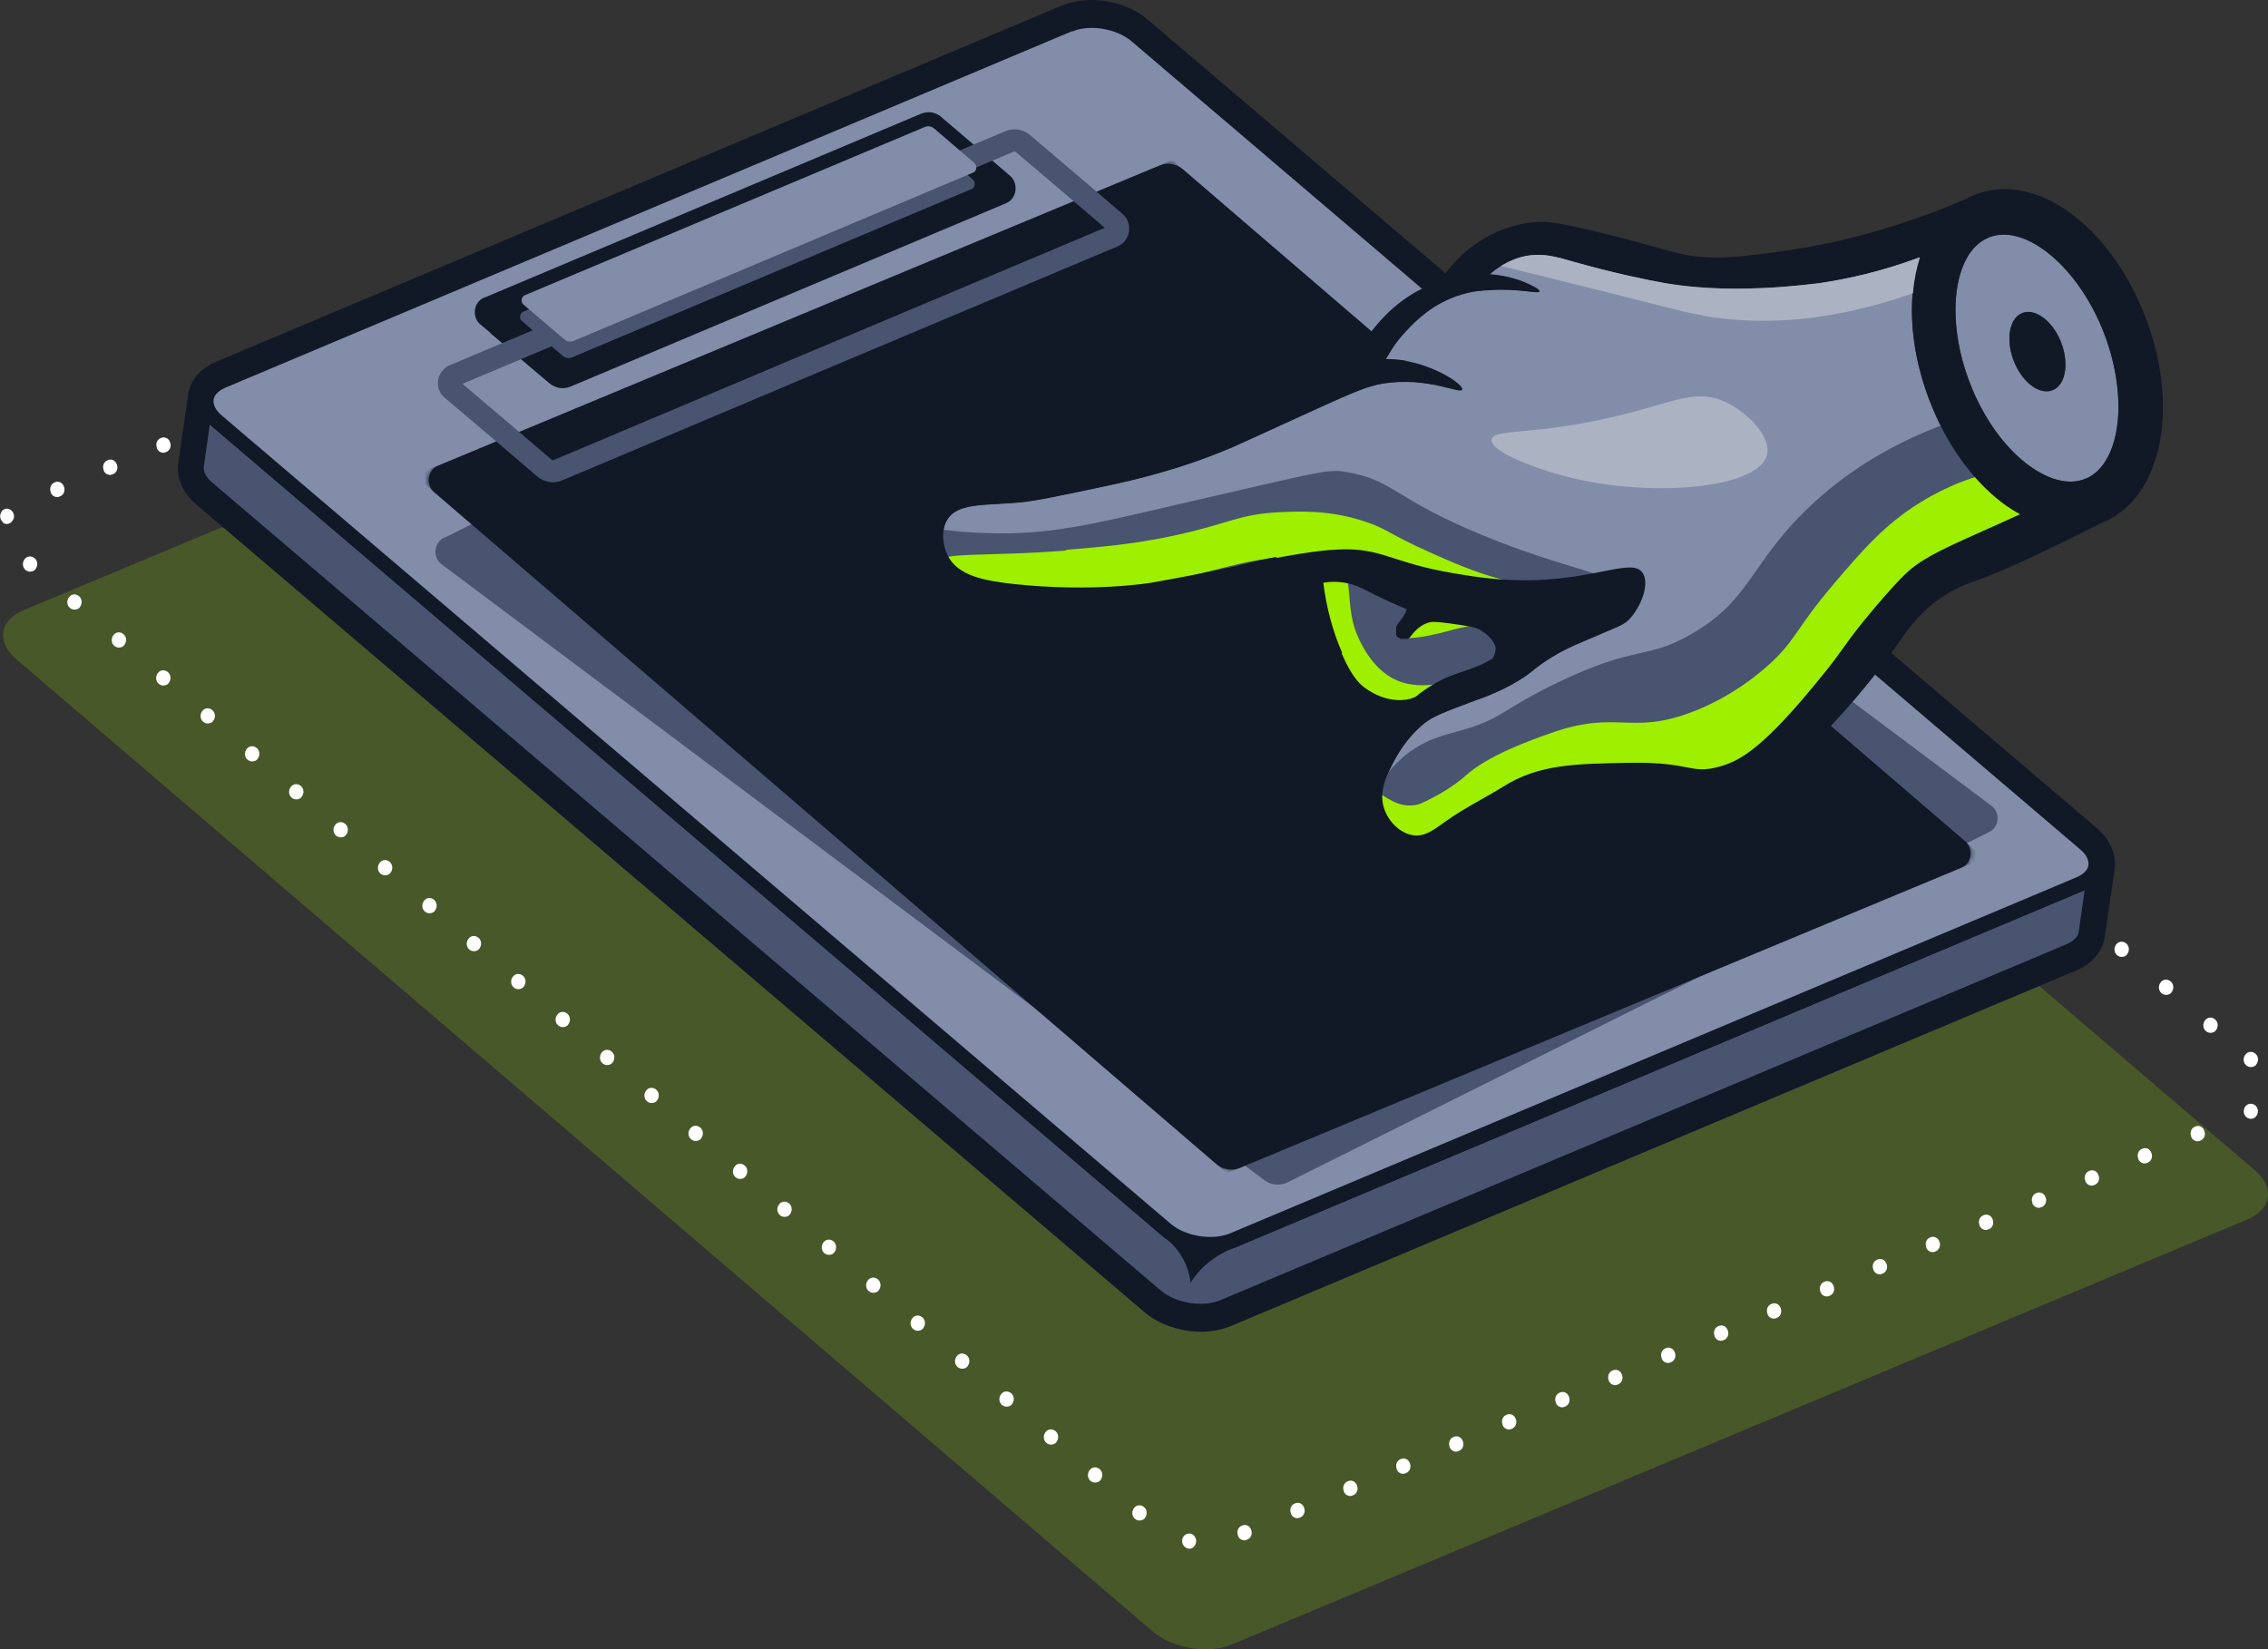 <svg width="462" height="336" viewBox="0 0 462 336" fill="none" xmlns="http://www.w3.org/2000/svg">
<rect x="0" y="0" width="462" height="336" fill="#333333" stroke="none"/>
<g clip-path="url(#clip0_20971_4278)">
<path opacity="0.2" d="M459.305 238.416C463.412 241.906 462.77 246.354 457.893 248.407L250.956 335.042C246.079 337.095 238.893 335.863 234.786 332.373L3.337 134.331C-0.77 130.841 -0.128 126.393 4.748 124.34L211.686 37.774C216.498 35.721 223.749 36.953 227.856 40.443L459.369 238.485L459.305 238.416Z" fill="#9FEF00"/>
<path d="M241.973 315.47C241.203 315.334 240.689 314.512 240.818 313.691C240.946 312.87 241.716 312.323 242.486 312.459C243.256 312.596 243.769 313.417 243.641 314.239C243.513 314.991 242.935 315.539 242.229 315.539C242.165 315.539 242.037 315.539 241.973 315.539V315.47Z" fill="white"/>
<path d="M252.175 312.802C251.854 311.98 252.239 311.091 253.009 310.817C253.779 310.475 254.613 310.885 254.87 311.707C255.191 312.528 254.806 313.417 254.036 313.691C253.843 313.76 253.715 313.828 253.522 313.828C252.945 313.828 252.367 313.486 252.175 312.87V312.802Z" fill="white"/>
<path d="M231.193 309.449C230.551 308.901 230.487 307.943 231 307.259C231.513 306.574 232.412 306.506 233.053 307.053C233.695 307.601 233.759 308.559 233.246 309.243C232.989 309.654 232.54 309.791 232.091 309.791C231.77 309.791 231.449 309.654 231.193 309.449Z" fill="white"/>
<path d="M262.955 308.285C262.634 307.464 263.019 306.574 263.789 306.301C264.559 305.959 265.393 306.369 265.65 307.19C265.971 308.011 265.586 308.901 264.816 309.175C264.623 309.243 264.431 309.312 264.303 309.312C263.725 309.312 263.148 308.97 262.955 308.354V308.285Z" fill="white"/>
<path d="M273.735 303.769C273.414 302.947 273.799 302.058 274.569 301.784C275.339 301.442 276.173 301.853 276.43 302.674C276.751 303.495 276.366 304.385 275.596 304.658C275.403 304.727 275.211 304.795 275.083 304.795C274.505 304.795 273.928 304.453 273.735 303.837V303.769Z" fill="white"/>
<path d="M222.145 301.716C221.503 301.168 221.439 300.21 221.953 299.526C222.466 298.842 223.364 298.773 224.006 299.321C224.648 299.868 224.712 300.826 224.198 301.51C223.942 301.921 223.493 302.058 223.043 302.058C222.723 302.058 222.402 301.921 222.145 301.716Z" fill="white"/>
<path d="M284.515 299.252C284.194 298.431 284.579 297.541 285.349 297.268C286.119 296.926 286.953 297.336 287.21 298.157C287.531 298.979 287.146 299.868 286.376 300.142C286.183 300.21 285.991 300.279 285.863 300.279C285.285 300.279 284.708 299.937 284.515 299.321V299.252Z" fill="white"/>
<path d="M295.295 294.736C294.974 293.914 295.359 293.025 296.129 292.751C296.899 292.409 297.733 292.82 297.99 293.641C298.311 294.462 297.926 295.352 297.156 295.625C296.963 295.694 296.771 295.762 296.642 295.762C296.065 295.762 295.487 295.42 295.295 294.804V294.736Z" fill="white"/>
<path d="M213.162 293.983C212.52 293.436 212.456 292.477 212.969 291.793C213.483 291.109 214.381 291.04 215.023 291.588C215.664 292.135 215.728 293.093 215.215 293.778C214.958 294.188 214.509 294.325 214.06 294.325C213.739 294.325 213.418 294.188 213.162 293.983Z" fill="white"/>
<path d="M306.075 290.219C305.754 289.398 306.139 288.509 306.909 288.235C307.679 287.893 308.513 288.303 308.77 289.124C309.091 289.946 308.706 290.835 307.936 291.109C307.743 291.177 307.615 291.246 307.423 291.246C306.845 291.246 306.268 290.904 306.075 290.288V290.219Z" fill="white"/>
<path d="M316.919 285.703C316.598 284.882 316.983 283.992 317.753 283.718C318.523 283.376 319.357 283.787 319.614 284.608C319.935 285.429 319.55 286.319 318.78 286.592C318.587 286.661 318.395 286.729 318.267 286.729C317.689 286.729 317.112 286.387 316.919 285.771V285.703Z" fill="white"/>
<path d="M204.114 286.25C203.473 285.703 203.408 284.745 203.922 284.061C204.435 283.376 205.333 283.308 205.975 283.855C206.617 284.403 206.681 285.361 206.168 286.045C205.911 286.456 205.462 286.592 205.013 286.592C204.692 286.592 204.371 286.456 204.114 286.25Z" fill="white"/>
<path d="M327.699 281.186C327.378 280.365 327.763 279.475 328.533 279.202C329.303 278.859 330.138 279.27 330.394 280.091C330.715 280.912 330.33 281.802 329.56 282.076C329.367 282.144 329.175 282.213 329.047 282.213C328.469 282.213 327.892 281.87 327.699 281.255V281.186Z" fill="white"/>
<path d="M195.067 278.517C194.425 277.97 194.361 277.012 194.874 276.328C195.388 275.643 196.286 275.575 196.928 276.122C197.569 276.67 197.633 277.628 197.12 278.312C196.863 278.723 196.414 278.86 195.965 278.86C195.644 278.86 195.323 278.723 195.067 278.517Z" fill="white"/>
<path d="M338.479 276.67C338.158 275.849 338.543 274.959 339.313 274.685C340.083 274.343 340.918 274.754 341.174 275.575C341.495 276.396 341.11 277.286 340.34 277.559C340.148 277.628 339.955 277.696 339.827 277.696C339.249 277.696 338.672 277.354 338.479 276.738V276.67Z" fill="white"/>
<path d="M349.259 272.153C348.938 271.332 349.323 270.442 350.093 270.169C350.863 269.826 351.698 270.237 351.954 271.058C352.275 271.879 351.89 272.769 351.12 273.043C350.928 273.111 350.735 273.18 350.607 273.18C350.029 273.18 349.452 272.837 349.259 272.222V272.153Z" fill="white"/>
<path d="M186.019 270.784C185.378 270.237 185.313 269.279 185.827 268.595C186.34 267.91 187.238 267.842 187.88 268.389C188.522 268.937 188.586 269.895 188.073 270.579C187.816 270.99 187.367 271.127 186.918 271.127C186.597 271.127 186.276 270.99 186.019 270.784Z" fill="white"/>
<path d="M360.039 267.637C359.718 266.816 360.103 265.926 360.873 265.652C361.643 265.31 362.478 265.721 362.734 266.542C363.055 267.363 362.67 268.253 361.9 268.526C361.708 268.595 361.579 268.663 361.387 268.663C360.809 268.663 360.232 268.321 360.039 267.705V267.637Z" fill="white"/>
<path d="M370.819 263.12C370.498 262.299 370.883 261.409 371.653 261.136C372.423 260.794 373.258 261.204 373.514 262.025C373.835 262.846 373.45 263.736 372.68 264.01C372.488 264.078 372.295 264.147 372.167 264.147C371.589 264.147 371.012 263.804 370.819 263.189V263.12Z" fill="white"/>
<path d="M176.972 263.052C176.33 262.504 176.266 261.546 176.779 260.862C177.293 260.178 178.191 260.109 178.833 260.657C179.474 261.204 179.538 262.162 179.025 262.847C178.768 263.257 178.319 263.394 177.87 263.394C177.549 263.394 177.228 263.257 176.972 263.052Z" fill="white"/>
<path d="M381.599 258.604C381.278 257.783 381.663 256.893 382.433 256.619C383.203 256.277 384.038 256.688 384.294 257.509C384.615 258.33 384.23 259.22 383.46 259.493C383.267 259.562 383.075 259.63 382.947 259.63C382.369 259.63 381.792 259.288 381.599 258.672V258.604Z" fill="white"/>
<path d="M167.924 255.319C167.282 254.771 167.218 253.813 167.732 253.129C168.245 252.445 169.143 252.376 169.785 252.924C170.427 253.471 170.491 254.429 169.977 255.114C169.721 255.524 169.272 255.661 168.822 255.661C168.502 255.661 168.181 255.524 167.924 255.319Z" fill="white"/>
<path d="M392.379 254.087C392.058 253.266 392.443 252.376 393.213 252.103C393.983 251.761 394.818 252.171 395.074 252.992C395.395 253.814 395.01 254.703 394.24 254.977C394.048 255.045 393.855 255.114 393.727 255.114C393.149 255.114 392.572 254.772 392.379 254.156V254.087Z" fill="white"/>
<path d="M403.223 249.571C402.902 248.749 403.287 247.86 404.057 247.586C404.827 247.244 405.662 247.655 405.918 248.476C406.239 249.297 405.854 250.187 405.084 250.46C404.892 250.529 404.763 250.597 404.571 250.597C403.993 250.597 403.416 250.255 403.223 249.639V249.571Z" fill="white"/>
<path d="M158.877 247.586C158.235 247.039 158.171 246.081 158.684 245.396C159.197 244.712 160.096 244.644 160.737 245.191C161.379 245.739 161.443 246.697 160.93 247.381C160.673 247.792 160.224 247.928 159.775 247.928C159.454 247.928 159.133 247.792 158.877 247.586Z" fill="white"/>
<path d="M414.003 245.054C413.683 244.233 414.068 243.343 414.838 243.07C415.608 242.728 416.442 243.138 416.698 243.959C417.019 244.781 416.634 245.67 415.864 245.944C415.672 246.012 415.479 246.081 415.351 246.081C414.773 246.081 414.196 245.739 414.003 245.123V245.054Z" fill="white"/>
<path d="M424.783 240.538C424.463 239.716 424.848 238.827 425.618 238.553C426.388 238.211 427.222 238.622 427.478 239.443C427.799 240.264 427.414 241.154 426.644 241.427C426.452 241.496 426.259 241.564 426.131 241.564C425.553 241.564 424.976 241.222 424.783 240.606V240.538Z" fill="white"/>
<path d="M149.829 239.853C149.187 239.306 149.123 238.348 149.637 237.664C150.15 236.979 151.048 236.911 151.69 237.458C152.332 238.006 152.396 238.964 151.882 239.648C151.626 240.059 151.177 240.196 150.727 240.196C150.407 240.196 150.086 240.059 149.829 239.853Z" fill="white"/>
<path d="M435.563 236.021C435.243 235.2 435.628 234.311 436.398 234.037C437.168 233.695 438.002 234.105 438.258 234.926C438.579 235.748 438.194 236.637 437.424 236.911C437.232 236.979 437.039 237.048 436.911 237.048C436.333 237.048 435.756 236.706 435.563 236.09V236.021Z" fill="white"/>
<path d="M140.782 232.121C140.14 231.573 140.076 230.615 140.589 229.931C141.103 229.247 142.001 229.178 142.643 229.726C143.284 230.273 143.348 231.231 142.835 231.915C142.578 232.326 142.129 232.463 141.68 232.463C141.359 232.463 141.038 232.326 140.782 232.121Z" fill="white"/>
<path d="M446.343 231.505C446.022 230.684 446.408 229.794 447.178 229.52C447.948 229.178 448.782 229.589 449.038 230.41C449.359 231.231 448.974 232.121 448.204 232.394C448.012 232.463 447.883 232.531 447.691 232.531C447.113 232.531 446.536 232.189 446.343 231.573V231.505Z" fill="white"/>
<path d="M457.188 227.057C456.867 226.304 457.188 225.346 457.893 225.004C458.599 224.662 459.498 225.004 459.818 225.757C460.139 226.509 459.818 227.467 459.113 227.809C458.92 227.878 458.728 227.946 458.535 227.946C457.958 227.946 457.444 227.604 457.188 227.057Z" fill="white"/>
<path d="M131.798 224.388C131.157 223.84 131.093 222.882 131.606 222.198C132.119 221.514 133.018 221.445 133.659 221.993C134.301 222.54 134.365 223.498 133.852 224.182C133.595 224.593 133.146 224.73 132.697 224.73C132.376 224.73 132.055 224.593 131.798 224.388Z" fill="white"/>
<path d="M457.572 217.066C456.931 216.518 456.867 215.56 457.38 214.876C457.893 214.192 458.792 214.123 459.433 214.671C460.075 215.218 460.139 216.176 459.626 216.86C459.369 217.271 458.92 217.408 458.471 217.408C458.15 217.408 457.829 217.271 457.572 217.066Z" fill="white"/>
<path d="M122.751 216.655C122.109 216.108 122.045 215.15 122.558 214.465C123.072 213.781 123.97 213.713 124.612 214.26C125.253 214.807 125.318 215.765 124.804 216.45C124.548 216.86 124.098 216.997 123.649 216.997C123.328 216.997 123.008 216.86 122.751 216.655Z" fill="white"/>
<path d="M449.359 210.086C448.718 209.538 448.653 208.58 449.167 207.896C449.68 207.211 450.578 207.143 451.22 207.69C451.862 208.238 451.926 209.196 451.413 209.88C451.156 210.291 450.707 210.428 450.258 210.428C449.937 210.428 449.616 210.291 449.359 210.086Z" fill="white"/>
<path d="M113.703 208.922C113.062 208.375 112.998 207.417 113.511 206.732C114.024 206.048 114.923 205.98 115.564 206.527C116.206 207.075 116.27 208.033 115.757 208.717C115.5 209.127 115.051 209.264 114.602 209.264C114.281 209.264 113.96 209.127 113.703 208.922Z" fill="white"/>
<path d="M440.312 202.353C439.67 201.805 439.606 200.847 440.119 200.163C440.633 199.479 441.531 199.41 442.173 199.958C442.814 200.505 442.878 201.463 442.365 202.148C442.108 202.558 441.659 202.695 441.21 202.695C440.889 202.695 440.568 202.558 440.312 202.353Z" fill="white"/>
<path d="M104.656 201.19C104.014 200.642 103.95 199.684 104.463 199C104.977 198.315 105.875 198.247 106.517 198.794C107.158 199.342 107.222 200.3 106.709 200.984C106.452 201.395 106.003 201.532 105.554 201.532C105.233 201.532 104.912 201.395 104.656 201.19Z" fill="white"/>
<path d="M431.264 194.62C430.623 194.072 430.558 193.114 431.072 192.43C431.585 191.746 432.483 191.677 433.125 192.225C433.767 192.772 433.831 193.73 433.318 194.415C433.061 194.825 432.612 194.962 432.163 194.962C431.842 194.962 431.521 194.825 431.264 194.62Z" fill="white"/>
<path d="M95.608 193.457C94.967 192.909 94.903 191.951 95.416 191.267C95.929 190.582 96.828 190.514 97.469 191.062C98.111 191.609 98.175 192.567 97.662 193.251C97.405 193.662 96.956 193.799 96.507 193.799C96.186 193.799 95.865 193.662 95.608 193.457Z" fill="white"/>
<path d="M425.81 189.967C425.168 189.419 425.104 188.461 425.617 187.777C426.131 187.092 427.029 187.024 427.671 187.572C428.313 188.119 428.377 189.077 427.863 189.761C427.607 190.172 427.158 190.309 426.708 190.309C426.388 190.309 426.067 190.172 425.81 189.967Z" fill="white"/>
<path d="M86.561 185.724C85.919 185.176 85.855 184.218 86.368 183.534C86.882 182.85 87.78 182.781 88.422 183.329C89.063 183.876 89.127 184.834 88.614 185.519C88.358 185.929 87.908 186.066 87.459 186.066C87.138 186.066 86.817 185.929 86.561 185.724Z" fill="white"/>
<path d="M416.763 182.234C416.121 181.686 416.057 180.728 416.57 180.044C417.083 179.36 417.982 179.291 418.623 179.839C419.265 180.386 419.329 181.344 418.816 182.029C418.559 182.439 418.11 182.576 417.661 182.576C417.34 182.576 417.019 182.439 416.763 182.234Z" fill="white"/>
<path d="M77.513 177.991C76.872 177.444 76.808 176.486 77.321 175.801C77.834 175.117 78.733 175.048 79.374 175.596C80.016 176.143 80.08 177.101 79.567 177.786C79.31 178.196 78.861 178.333 78.412 178.333C78.091 178.333 77.77 178.196 77.513 177.991Z" fill="white"/>
<path d="M407.715 174.501C407.073 173.954 407.009 172.996 407.523 172.311C408.036 171.627 408.934 171.558 409.576 172.106C410.218 172.653 410.282 173.611 409.768 174.296C409.512 174.706 409.063 174.843 408.613 174.843C408.293 174.843 407.972 174.706 407.715 174.501Z" fill="white"/>
<path d="M68.466 170.258C67.824 169.711 67.76 168.753 68.273 168.069C68.787 167.384 69.685 167.316 70.327 167.863C70.968 168.411 71.032 169.369 70.519 170.053C70.263 170.464 69.813 170.601 69.364 170.601C69.043 170.601 68.722 170.464 68.466 170.258Z" fill="white"/>
<path d="M398.668 166.768C398.026 166.221 397.962 165.263 398.475 164.579C398.988 163.894 399.887 163.826 400.528 164.373C401.17 164.921 401.234 165.879 400.721 166.563C400.464 166.974 400.015 167.111 399.566 167.111C399.245 167.111 398.924 166.974 398.668 166.768Z" fill="white"/>
<path d="M59.418 162.525C58.777 161.978 58.713 161.02 59.226 160.336C59.739 159.651 60.638 159.583 61.279 160.13C61.921 160.678 61.985 161.636 61.472 162.32C61.215 162.731 60.766 162.868 60.317 162.868C59.996 162.868 59.675 162.731 59.418 162.525Z" fill="white"/>
<path d="M389.62 159.035C388.978 158.488 388.914 157.53 389.428 156.846C389.941 156.161 390.839 156.093 391.481 156.64C392.123 157.188 392.187 158.146 391.673 158.83C391.417 159.241 390.968 159.378 390.518 159.378C390.198 159.378 389.877 159.241 389.62 159.035Z" fill="white"/>
<path d="M50.435 154.793C49.793 154.245 49.729 153.287 50.242 152.603C50.756 151.919 51.654 151.85 52.296 152.398C52.938 152.945 53.002 153.903 52.488 154.587C52.232 154.998 51.782 155.135 51.333 155.135C51.013 155.135 50.692 154.998 50.435 154.793Z" fill="white"/>
<path d="M380.573 151.303C379.931 150.755 379.867 149.797 380.38 149.113C380.893 148.429 381.792 148.36 382.433 148.908C383.075 149.455 383.139 150.413 382.626 151.098C382.369 151.508 381.92 151.645 381.471 151.645C381.15 151.645 380.829 151.508 380.573 151.303Z" fill="white"/>
<path d="M41.388 147.06C40.746 146.512 40.682 145.554 41.195 144.87C41.708 144.186 42.607 144.117 43.248 144.665C43.89 145.212 43.954 146.17 43.441 146.855C43.184 147.265 42.735 147.402 42.286 147.402C41.965 147.402 41.644 147.265 41.388 147.06Z" fill="white"/>
<path d="M371.525 143.57C370.883 143.022 370.819 142.064 371.333 141.38C371.846 140.696 372.744 140.627 373.386 141.175C374.028 141.722 374.092 142.68 373.578 143.365C373.322 143.775 372.873 143.912 372.423 143.912C372.103 143.912 371.782 143.775 371.525 143.57Z" fill="white"/>
<path d="M32.34 139.327C31.698 138.78 31.634 137.822 32.148 137.137C32.661 136.453 33.559 136.385 34.201 136.932C34.843 137.48 34.907 138.438 34.393 139.122C34.137 139.533 33.688 139.669 33.238 139.669C32.917 139.669 32.597 139.533 32.34 139.327Z" fill="white"/>
<path d="M362.478 135.837C361.836 135.29 361.772 134.332 362.285 133.647C362.798 132.963 363.697 132.895 364.338 133.442C364.98 133.99 365.044 134.948 364.531 135.632C364.274 136.043 363.825 136.179 363.376 136.179C363.055 136.179 362.734 136.043 362.478 135.837Z" fill="white"/>
<path d="M23.293 131.594C22.651 131.047 22.587 130.089 23.1 129.404C23.613 128.72 24.512 128.652 25.153 129.199C25.795 129.747 25.859 130.705 25.346 131.389C25.089 131.8 24.64 131.936 24.191 131.936C23.87 131.936 23.549 131.8 23.293 131.594Z" fill="white"/>
<path d="M353.43 128.104C352.788 127.557 352.724 126.599 353.237 125.915C353.751 125.23 354.649 125.162 355.291 125.709C355.932 126.257 355.997 127.215 355.483 127.899C355.227 128.31 354.777 128.446 354.328 128.446C354.007 128.446 353.687 128.31 353.43 128.104Z" fill="white"/>
<path d="M14.245 123.862C13.603 123.314 13.539 122.356 14.053 121.672C14.566 120.988 15.464 120.919 16.106 121.467C16.747 122.014 16.812 122.972 16.298 123.656C16.042 124.067 15.592 124.204 15.143 124.204C14.822 124.204 14.502 124.067 14.245 123.862Z" fill="white"/>
<path d="M344.447 120.372C343.805 119.824 343.741 118.866 344.254 118.182C344.768 117.498 345.666 117.429 346.308 117.977C346.949 118.524 347.013 119.482 346.5 120.166C346.243 120.577 345.794 120.714 345.345 120.714C345.024 120.714 344.703 120.577 344.447 120.372Z" fill="white"/>
<path d="M5.198 116.129C4.556 115.581 4.492 114.623 5.005 113.939C5.518 113.255 6.417 113.186 7.058 113.734C7.7 114.281 7.764 115.239 7.251 115.923C6.994 116.334 6.545 116.471 6.096 116.471C5.775 116.471 5.454 116.334 5.198 116.129Z" fill="white"/>
<path d="M335.399 112.639C334.758 112.091 334.693 111.133 335.207 110.449C335.72 109.765 336.618 109.696 337.26 110.244C337.902 110.791 337.966 111.749 337.453 112.433C337.196 112.844 336.747 112.981 336.298 112.981C335.977 112.981 335.656 112.844 335.399 112.639Z" fill="white"/>
<path d="M0.642 106.411C2.38564e-05 105.932 -0.192 104.974 0.321 104.29H0.257C0.706 103.606 1.604 103.4 2.246 103.948C2.888 104.427 3.08 105.385 2.567 106.069C2.31 106.48 1.861 106.754 1.412 106.754C1.091 106.754 0.834 106.685 0.578 106.48L0.642 106.411Z" fill="white"/>
<path d="M326.352 104.906C325.71 104.359 325.646 103.401 326.159 102.716C326.672 102.032 327.571 101.964 328.212 102.511C328.854 103.058 328.918 104.016 328.405 104.701C328.148 105.111 327.699 105.248 327.25 105.248C326.929 105.248 326.608 105.111 326.352 104.906Z" fill="white"/>
<path d="M10.331 100.253C10.01 99.431 10.395 98.542 11.165 98.268C11.935 97.926 12.769 98.336 13.026 99.158C13.347 99.979 12.962 100.868 12.192 101.142C11.999 101.211 11.871 101.279 11.678 101.279C11.101 101.279 10.523 100.937 10.331 100.321V100.253Z" fill="white"/>
<path d="M317.304 97.173C316.663 96.626 316.598 95.668 317.112 94.983C317.625 94.299 318.523 94.231 319.165 94.778C319.807 95.326 319.871 96.284 319.358 96.968C319.101 97.379 318.652 97.515 318.203 97.515C317.882 97.515 317.561 97.379 317.304 97.173Z" fill="white"/>
<path d="M21.111 95.736C20.79 94.915 21.175 94.025 21.945 93.752C22.715 93.409 23.549 93.82 23.806 94.641C24.127 95.462 23.742 96.352 22.972 96.626C22.779 96.694 22.587 96.763 22.458 96.763C21.881 96.763 21.303 96.421 21.111 95.805V95.736Z" fill="white"/>
<path d="M31.955 91.22C31.634 90.398 32.019 89.509 32.789 89.235C33.559 88.893 34.393 89.303 34.65 90.125C34.971 90.946 34.586 91.835 33.816 92.109C33.623 92.178 33.431 92.246 33.303 92.246C32.725 92.246 32.148 91.904 31.955 91.288V91.22Z" fill="white"/>
<path d="M308.257 89.44C307.615 88.893 307.551 87.935 308.064 87.25C308.577 86.566 309.476 86.498 310.117 87.045C310.759 87.593 310.823 88.551 310.31 89.235C310.053 89.645 309.604 89.782 309.155 89.782C308.834 89.782 308.513 89.646 308.257 89.44Z" fill="white"/>
<path d="M42.735 86.703C42.414 85.882 42.799 84.992 43.569 84.719C44.339 84.376 45.173 84.787 45.43 85.608C45.751 86.43 45.366 87.319 44.596 87.593C44.403 87.661 44.211 87.73 44.083 87.73C43.505 87.73 42.928 87.388 42.735 86.772V86.703Z" fill="white"/>
<path d="M53.515 82.187C53.194 81.365 53.579 80.476 54.349 80.202C55.119 79.86 55.953 80.27 56.21 81.092C56.531 81.913 56.146 82.802 55.376 83.076C55.183 83.145 55.055 83.213 54.863 83.213C54.285 83.213 53.708 82.871 53.515 82.255V82.187Z" fill="white"/>
<path d="M299.209 81.708C298.567 81.16 298.503 80.202 299.017 79.518C299.53 78.834 300.428 78.765 301.07 79.312C301.712 79.86 301.776 80.818 301.262 81.502C301.006 81.913 300.557 82.05 300.108 82.05C299.787 82.05 299.466 81.913 299.209 81.708Z" fill="white"/>
<path d="M64.295 77.67C63.974 76.849 64.359 75.959 65.129 75.686C65.899 75.343 66.733 75.754 66.99 76.575C67.311 77.396 66.926 78.286 66.156 78.56C65.963 78.628 65.835 78.697 65.642 78.697C65.065 78.697 64.487 78.354 64.295 77.738V77.67Z" fill="white"/>
<path d="M290.162 73.975C289.52 73.427 289.456 72.469 289.969 71.785C290.483 71.1 291.381 71.032 292.023 71.58C292.664 72.127 292.728 73.085 292.215 73.769C291.958 74.18 291.509 74.317 291.06 74.317C290.739 74.317 290.418 74.18 290.162 73.975Z" fill="white"/>
<path d="M75.075 73.154C74.754 72.332 75.139 71.443 75.909 71.169C76.679 70.827 77.513 71.237 77.77 72.059C78.091 72.88 77.706 73.769 76.936 74.043C76.743 74.112 76.551 74.18 76.422 74.18C75.845 74.18 75.267 73.838 75.075 73.222V73.154Z" fill="white"/>
<path d="M85.855 68.637C85.534 67.816 85.919 66.926 86.689 66.653C87.459 66.31 88.293 66.721 88.55 67.542C88.871 68.363 88.486 69.253 87.716 69.527C87.523 69.595 87.331 69.663 87.203 69.663C86.625 69.663 86.047 69.321 85.855 68.706V68.637Z" fill="white"/>
<path d="M281.114 66.242C280.473 65.695 280.408 64.737 280.922 64.052C281.435 63.368 282.333 63.3 282.975 63.847C283.617 64.394 283.681 65.352 283.168 66.037C282.911 66.447 282.462 66.584 282.013 66.584C281.692 66.584 281.371 66.447 281.114 66.242Z" fill="white"/>
<path d="M96.635 64.121C96.314 63.3 96.699 62.41 97.469 62.136C98.239 61.794 99.073 62.205 99.33 63.026C99.651 63.847 99.266 64.737 98.496 65.01C98.303 65.079 98.111 65.147 97.983 65.147C97.405 65.147 96.828 64.805 96.635 64.189V64.121Z" fill="white"/>
<path d="M107.415 59.604C107.094 58.783 107.479 57.893 108.249 57.62C109.019 57.277 109.853 57.688 110.11 58.509C110.431 59.33 110.046 60.22 109.276 60.494C109.083 60.562 108.955 60.63 108.762 60.63C108.185 60.63 107.607 60.288 107.415 59.672V59.604Z" fill="white"/>
<path d="M272.067 58.509C271.425 57.962 271.361 57.004 271.874 56.319C272.388 55.635 273.286 55.566 273.928 56.114C274.569 56.661 274.633 57.62 274.12 58.304C273.863 58.714 273.414 58.851 272.965 58.851C272.644 58.851 272.323 58.714 272.067 58.509Z" fill="white"/>
<path d="M118.259 55.088C117.938 54.267 118.323 53.377 119.093 53.103C119.863 52.761 120.698 53.172 120.954 53.993C121.275 54.814 120.89 55.704 120.12 55.977C119.928 56.046 119.735 56.114 119.607 56.114C119.029 56.114 118.452 55.772 118.259 55.156V55.088Z" fill="white"/>
<path d="M129.039 50.571C128.718 49.75 129.103 48.86 129.873 48.587C130.643 48.244 131.478 48.655 131.734 49.476C132.055 50.297 131.67 51.187 130.9 51.461C130.708 51.529 130.515 51.598 130.387 51.598C129.809 51.598 129.232 51.255 129.039 50.639V50.571Z" fill="white"/>
<path d="M263.083 50.776C262.442 50.229 262.377 49.271 262.891 48.587C263.404 47.902 264.302 47.834 264.944 48.381C265.586 48.929 265.65 49.887 265.137 50.571C264.88 50.982 264.431 51.119 263.982 51.119C263.661 51.119 263.34 50.982 263.083 50.776Z" fill="white"/>
<path d="M139.819 46.054C139.498 45.233 139.883 44.344 140.653 44.07C141.423 43.728 142.257 44.138 142.514 44.96C142.835 45.781 142.45 46.67 141.68 46.944C141.487 47.013 141.295 47.081 141.167 47.081C140.589 47.081 140.012 46.739 139.819 46.123V46.054Z" fill="white"/>
<path d="M254.036 43.044C253.394 42.496 253.33 41.538 253.843 40.854C254.357 40.169 255.255 40.101 255.897 40.648C256.538 41.196 256.602 42.154 256.089 42.838C255.832 43.249 255.383 43.386 254.934 43.386C254.613 43.386 254.292 43.249 254.036 43.044Z" fill="white"/>
<path d="M150.599 41.538C150.278 40.717 150.663 39.827 151.433 39.554C152.203 39.212 153.038 39.622 153.294 40.443C153.615 41.264 153.23 42.154 152.46 42.428C152.268 42.496 152.139 42.565 151.947 42.565C151.369 42.565 150.792 42.222 150.599 41.607V41.538Z" fill="white"/>
<path d="M161.379 37.022C161.058 36.2 161.443 35.311 162.213 35.037C162.983 34.695 163.818 35.105 164.074 35.927C164.395 36.748 164.01 37.637 163.24 37.911C163.048 37.98 162.919 38.048 162.727 38.048C162.149 38.048 161.572 37.706 161.379 37.09V37.022Z" fill="white"/>
<path d="M244.988 35.311C244.347 34.763 244.283 33.805 244.796 33.121C245.309 32.437 246.208 32.368 246.849 32.916C247.491 33.463 247.555 34.421 247.042 35.106C246.785 35.516 246.336 35.653 245.887 35.653C245.566 35.653 245.245 35.516 244.988 35.311Z" fill="white"/>
<path d="M172.159 32.505C171.838 31.684 172.223 30.794 172.993 30.521C173.763 30.178 174.597 30.589 174.854 31.41C175.175 32.231 174.79 33.121 174.02 33.395C173.827 33.463 173.635 33.532 173.507 33.532C172.929 33.532 172.352 33.19 172.159 32.574V32.505Z" fill="white"/>
<path d="M182.939 27.989C182.618 27.167 183.003 26.278 183.773 26.004C184.543 25.662 185.377 26.073 185.634 26.894C185.955 27.715 185.57 28.605 184.8 28.878C184.607 28.947 184.415 29.015 184.287 29.015C183.709 29.015 183.132 28.673 182.939 28.057V27.989Z" fill="white"/>
<path d="M235.941 27.578C235.299 27.03 235.235 26.073 235.748 25.388C236.262 24.704 237.16 24.635 237.802 25.183C238.443 25.73 238.508 26.688 237.994 27.373C237.738 27.783 237.288 27.92 236.839 27.92C236.518 27.92 236.198 27.783 235.941 27.578Z" fill="white"/>
<path d="M193.719 23.472C193.398 22.651 193.783 21.761 194.553 21.488C195.323 21.145 196.158 21.556 196.414 22.377C196.735 23.198 196.35 24.088 195.58 24.362C195.388 24.43 195.195 24.499 195.067 24.499C194.489 24.499 193.912 24.157 193.719 23.541V23.472Z" fill="white"/>
<path d="M226.893 19.845C226.252 19.298 226.188 18.34 226.637 17.655C227.15 16.971 228.048 16.903 228.69 17.382C229.332 17.929 229.396 18.887 228.947 19.571C228.69 19.982 228.241 20.119 227.792 20.119C227.471 20.119 227.15 19.982 226.893 19.777V19.845Z" fill="white"/>
<path d="M204.563 18.956C204.243 18.134 204.628 17.245 205.398 16.971C206.168 16.629 207.002 17.04 207.258 17.861C207.579 18.682 207.194 19.572 206.424 19.845C206.232 19.914 206.103 19.982 205.911 19.982C205.333 19.982 204.756 19.64 204.563 19.024V18.956Z" fill="white"/>
<path d="M215.472 14.986C215.472 14.165 216.113 13.413 216.883 13.413C217.653 13.413 218.359 14.097 218.359 14.918C218.359 15.739 217.718 16.492 216.948 16.492C216.178 16.492 215.472 15.808 215.472 14.986Z" fill="white"/>
<path d="M248.582 270.853C249.288 270.716 249.929 270.442 250.571 270.237L422.987 197.699C426.195 196.331 428.313 193.867 428.762 190.788L430.751 177.17C430.751 177.101 430.751 177.033 430.751 176.965C431.136 173.954 429.788 171.011 427.093 168.684L233.695 3.901C229.781 0.616 223.493 -0.821 218.359 0.479C217.653 0.616 217.012 0.89 216.37 1.095L44.018 73.701C40.81 75.07 38.757 77.465 38.308 80.476C38.308 80.476 38.308 80.544 38.308 80.613L36.318 94.231C35.869 97.31 37.217 100.389 39.912 102.716L233.246 267.431C237.16 270.716 243.448 272.153 248.582 270.853Z" fill="#111927"/>
<path d="M40.104 94.846C40.746 90.33 41.452 85.745 42.093 81.228C41.965 82.187 42.158 83.213 42.799 84.171C43.184 84.787 43.698 85.334 44.339 85.882L237.673 250.597C241.074 253.471 247.106 254.498 251.148 252.787L423.564 180.249C425.553 179.428 426.708 178.059 426.901 176.554C426.259 181.07 425.553 185.655 424.912 190.172C424.719 191.677 423.564 193.046 421.575 193.867L249.159 266.405C245.117 268.116 239.085 267.158 235.684 264.215L42.286 99.431C40.553 97.994 39.848 96.284 40.04 94.778L40.104 94.846Z" fill="#485470"/>
<path d="M234.722 265.447L41.388 100.663C39.334 98.884 38.308 96.694 38.628 94.573L40.618 80.955C40.746 80.134 41.452 79.518 42.286 79.655C43.056 79.791 43.633 80.544 43.505 81.434C43.441 81.981 43.569 82.666 43.954 83.281C44.275 83.76 44.66 84.24 45.173 84.65L238.508 249.365C241.523 251.897 246.978 252.787 250.571 251.281L422.987 178.744C424.398 178.128 425.297 177.238 425.425 176.28C425.553 175.459 426.259 174.843 427.093 174.98C427.863 175.117 428.441 175.87 428.313 176.759L426.323 190.377C426.003 192.499 424.527 194.209 422.088 195.236L249.673 267.774C249.159 267.979 248.582 268.184 248.068 268.321C243.705 269.416 238.187 268.321 234.786 265.378L234.722 265.447ZM424.013 181.618L251.598 254.156C247.042 256.072 240.497 254.977 236.711 251.76L43.377 87.045C43.184 86.84 42.928 86.703 42.735 86.498L41.516 95.052C41.388 96.078 41.965 97.242 43.184 98.268L236.518 262.983C239.534 265.515 244.988 266.405 248.582 264.899L420.998 192.362C422.409 191.746 423.308 190.856 423.436 189.898L424.655 181.344C424.463 181.481 424.206 181.549 424.013 181.618Z" fill="#111927"/>
<path d="M424.655 171.901C428.056 174.775 427.543 178.538 423.5 180.249L251.084 252.787C247.042 254.498 241.01 253.54 237.609 250.597L44.275 85.814C40.874 82.939 41.388 79.176 45.43 77.465L217.846 4.927C221.888 3.216 227.92 4.174 231.321 7.117L424.655 171.832V171.901Z" fill="#818DA9"/>
<path d="M236.711 251.761L43.377 87.045C41.323 85.266 40.297 83.145 40.617 80.955C40.938 78.834 42.414 77.054 44.852 76.028L217.333 3.49C221.888 1.574 228.433 2.669 232.219 5.885L425.553 170.6C427.607 172.38 428.569 174.501 428.313 176.691C427.992 178.812 426.516 180.591 424.078 181.618L251.662 254.156C251.148 254.361 250.571 254.566 249.993 254.703C245.63 255.798 240.112 254.703 236.711 251.761ZM218.359 6.364L45.943 78.97C44.532 79.586 43.633 80.476 43.505 81.434C43.377 82.46 43.954 83.624 45.173 84.65L238.508 249.365C241.523 251.897 246.978 252.787 250.571 251.282L422.987 178.744C424.398 178.128 425.297 177.238 425.425 176.28C425.553 175.254 424.976 174.09 423.757 173.064L230.423 8.349C227.728 6.09 223.108 5.132 219.578 6.022C219.129 6.159 218.744 6.296 218.359 6.433V6.364Z" fill="#111927"/>
<path d="M90.411 109.628L233.31 38.253C234.85 37.501 236.711 37.638 238.123 38.732L405.662 164.168C407.523 165.536 407.266 168.547 405.213 169.506L262.313 240.88C260.773 241.633 258.913 241.496 257.501 240.401L89.962 114.965C88.101 113.597 88.358 110.586 90.411 109.559V109.628Z" fill="#485470"/>
<path d="M89.192 94.915L236.197 33.737C237.802 33.053 239.598 33.395 240.946 34.49L400.336 171.422C402.068 172.927 401.683 175.87 399.566 176.759L252.56 237.937C250.956 238.622 249.159 238.279 247.812 237.184L88.422 100.253C86.689 98.747 87.074 95.804 89.192 94.915Z" fill="#111927"/>
<mask id="mask0_20971_4278" style="mask-type:luminance" maskUnits="userSpaceOnUse" x="87" y="33" width="315" height="206">
<path d="M89.192 94.915L236.197 33.737C237.802 33.053 239.598 33.395 240.946 34.49L400.336 171.422C402.068 172.927 401.683 175.87 399.566 176.759L252.56 237.937C250.956 238.622 249.159 238.279 247.812 237.184L88.422 100.253C86.689 98.747 87.074 95.804 89.192 94.915Z" fill="white"/>
</mask>
<g mask="url(#mask0_20971_4278)">
<path d="M404.25 174.843L238.764 32.642L84.443 96.831L249.929 239.032L404.25 174.843Z" fill="#111927"/>
</g>
<path d="M98.688 60.63L187.559 23.198C187.944 23.061 188.778 22.719 189.869 22.925C190.832 23.13 191.538 23.609 191.794 23.883C195.773 27.304 199.751 30.657 203.729 34.079C204.371 34.627 205.077 35.242 205.718 35.79C207.579 37.364 207.13 40.512 204.948 41.401L116.206 78.765C114.794 79.381 113.126 79.107 111.907 78.081C107.993 74.796 104.078 71.443 100.228 68.158C100.1 68.09 99.972 67.953 99.908 67.816C99.202 67.268 98.56 66.653 97.854 66.105C96.058 64.6 96.443 61.52 98.624 60.63H98.688Z" fill="#111927"/>
<path d="M237.802 252.582C238.764 253.403 240.433 254.977 241.523 257.577C242.165 259.014 242.422 260.315 242.55 261.341C243.063 260.451 243.769 259.562 244.668 258.604C246.978 256.209 249.48 254.977 251.084 254.361C246.657 253.745 242.229 253.198 237.738 252.582H237.802Z" fill="#111927"/>
<path d="M106.581 63.505C133.723 52.077 160.866 40.648 188.073 29.22C188.714 28.947 189.484 29.084 189.998 29.562L198.147 36.542C198.788 37.09 198.66 38.253 197.89 38.527C170.748 49.955 143.669 61.383 116.527 72.811C115.885 73.085 115.115 72.948 114.602 72.469L106.324 65.421C105.683 64.873 105.875 63.847 106.581 63.505Z" fill="#485470"/>
<path d="M92.272 76.575C130.066 60.631 167.86 44.754 205.654 28.81C206.553 28.399 207.579 28.605 208.349 29.22C214.638 34.558 220.926 39.896 227.214 45.302C228.113 46.055 227.92 47.629 226.829 48.108C189.099 63.984 151.369 79.86 113.639 95.805C112.741 96.215 111.714 96.01 110.944 95.394C104.592 89.988 98.303 84.582 91.951 79.244C91.117 78.491 91.309 77.054 92.336 76.644L92.272 76.575Z" stroke="#485470" stroke-width="4.5" stroke-linecap="round" stroke-linejoin="round"/>
<path d="M106.902 60.152C134.044 48.724 161.187 37.295 188.393 25.867C189.035 25.594 189.805 25.73 190.318 26.209L198.467 33.19C199.109 33.737 198.981 34.9 198.211 35.174C171.068 46.602 143.99 58.03 116.847 69.458C116.206 69.732 115.436 69.595 114.922 69.116L106.645 62.068C106.003 61.52 106.196 60.494 106.902 60.152Z" fill="#818DA9"/>
<path d="M234.465 118.661C234.465 118.661 222.787 120.645 206.681 118.934C200.392 118.25 195.067 117.224 193.013 113.049C192.051 111.065 191.666 108.054 192.885 105.932C194.874 102.511 199.879 102.921 207.002 102.374C210.659 102.1 215.664 101.005 225.674 98.884C230.422 97.858 239.919 95.805 251.02 91.083C252.624 90.398 251.597 90.809 269.5 82.666C275.467 79.928 278.483 78.628 281.756 78.081C290.996 76.644 297.477 80.339 297.862 79.312C298.182 78.354 292.985 74.796 286.889 73.564C286.376 73.496 284.707 73.154 282.269 73.154C283.36 71.237 284.707 69.184 286.632 67.2C288.237 65.489 291.894 61.657 297.733 59.946C300.043 59.262 301.904 59.125 303.508 59.057C309.347 58.646 313.39 59.946 313.582 59.33C313.711 58.92 311.914 58.03 310.246 57.346C308.257 56.593 305.947 56.046 303.444 55.84C305.048 54.403 307.166 53.035 309.925 52.282C313.903 51.255 317.112 52.282 320.448 53.24C328.084 55.43 335.271 56.935 339.121 57.62C347.783 59.057 355.034 58.783 359.975 58.578C365.172 58.304 369.151 57.756 370.562 57.62C375.696 56.867 382.754 55.43 391.032 52.35C388.337 60.836 389.042 71.99 393.662 83.076C397.192 91.562 402.582 98.679 408.806 103.058C409.704 103.674 410.602 104.222 411.501 104.701C408.806 105.932 405.79 107.301 402.389 108.807C394.817 112.228 390.903 114.007 387.502 117.497C385.834 119.14 382.112 123.383 379.417 126.736C375.439 131.663 375.182 132.689 371.268 137.479C359.333 152.261 354.521 154.998 350.093 156.161C344.254 157.735 344.511 155.135 331.998 155.34C320.962 155.545 313.454 155.614 306.203 160.199C302.353 162.594 298.247 164.578 294.525 167.247C292.022 169.027 290.29 170.395 287.98 170.121C285.285 169.779 282.847 167.384 281.948 164.647C280.793 161.157 282.462 157.872 284.002 154.93C284.258 154.451 284.451 154.108 284.579 153.903C285.221 152.808 287.146 149.66 290.29 147.197C291.958 145.897 294.268 145.007 298.824 143.296C301.262 142.338 301.84 142.27 304.022 141.312C305.497 140.696 307.422 139.806 309.732 138.369C311.722 137.137 312.107 136.521 313.903 135.29C316.983 133.1 319.293 132.142 320.962 131.252C327.057 128.173 333.859 122.014 333.089 120.235C332.447 118.798 327.314 121.398 317.497 122.424C312.363 122.972 298.375 124.546 288.493 119.071C285.734 117.566 282.847 116.266 280.023 114.76C277.842 113.597 275.596 112.365 272.58 111.818C270.719 111.475 269.179 111.612 267.96 111.749C264.752 111.954 262.762 112.776 260.067 113.528C259.618 113.665 256.731 114.281 251.084 115.581C247.234 116.402 241.716 117.566 234.593 118.798L234.465 118.661Z" fill="#818DA9"/>
<path d="M401.747 79.244C404.635 86.087 408.87 91.767 413.682 95.12C416.121 96.831 420.869 99.431 425.168 97.378C432.291 93.957 433.702 79.928 428.12 66.653C422.602 53.377 411.822 45.096 404.699 48.518C402.967 49.339 401.619 50.776 400.592 52.624C397.32 58.578 397.512 69.116 401.747 79.175V79.244ZM410.346 73.906C408.549 69.595 409.191 65.079 411.757 63.915C414.324 62.684 417.917 65.147 419.714 69.458C421.511 73.769 420.869 78.286 418.302 79.449C415.736 80.681 412.142 78.218 410.346 73.906Z" fill="#818DA9"/>
<path d="M188.842 107.438C191.666 107.917 195.837 108.465 200.842 108.601C213.739 109.08 222.402 106.822 239.598 102.853C269.307 96.01 270.398 95.531 274.12 96.147C284.002 97.789 283.745 101.553 302.097 109.08C319.486 116.266 329.496 116.882 329.496 120.098C329.496 123.177 320.705 126.325 312.62 126.873C298.375 127.831 293.306 119.824 280.537 116.471C258.848 110.791 251.02 125.367 224.07 123.793C214.702 123.246 203.601 120.851 191.088 114.281C190.318 111.955 189.548 109.628 188.842 107.301V107.438Z" fill="#485470"/>
<path d="M280.023 161.704C281.114 159.651 282.847 156.846 285.67 154.382C290.033 150.55 294.461 149.729 298.247 148.634C306.011 146.376 306.267 144.391 317.176 139.122C333.474 131.252 335.271 134.537 344.511 129.199C356.703 122.219 356.446 114.829 368.445 103.4C374.669 97.447 384.679 89.919 400.528 84.924C404.378 89.646 408.164 94.367 412.014 99.089C384.23 127.625 369.536 142.817 369.536 142.817C369.536 142.817 360.232 145.76 342.329 151.508C330.715 155.34 319.165 159.172 307.551 162.936C299.402 165.331 291.188 167.726 283.039 170.121C282.012 167.316 280.986 164.51 280.023 161.773V161.704Z" fill="#485470"/>
<path d="M280.537 116.539C285.542 118.866 284.772 121.193 289.071 123.177C294.846 125.846 297.926 122.425 304.535 125.504C306.46 126.394 309.668 127.899 309.861 130.226C310.118 133.237 305.048 135.906 298.375 139.327C290.547 143.365 286.633 145.418 283.36 144.87C273.735 143.296 269.693 129.747 269.115 127.831C268.217 124.751 266.42 118.798 269.115 116.06C272.323 112.707 279.703 116.129 280.537 116.539Z" fill="#485470"/>
<path d="M293.691 123.177C291.124 123.862 289.327 125.435 288.75 125.983C288.429 126.257 285.734 128.72 286.247 129.678C286.376 129.952 286.889 130.294 291.188 129.473C294.461 128.789 295.68 128.31 297.605 127.899C302.995 126.667 305.69 127.762 305.882 127.009C306.139 125.846 299.722 121.603 293.755 123.246L293.691 123.177Z" fill="#9FEF00"/>
<path d="M217.14 112.023C223.685 111.475 230.23 110.996 238.7 109.217C250.378 106.754 252.047 104.769 260.645 104.359C264.816 104.153 270.912 103.88 278.098 106.275C282.654 107.78 282.782 108.738 291.06 112.434C295.808 114.555 300.236 116.539 305.882 118.045C316.277 120.851 323.721 120.303 323.785 121.467C323.785 122.561 317.112 123.656 316.662 123.725C304.984 125.641 295.359 122.493 293.113 121.809C288.75 120.44 284.515 118.25 280.472 116.608C276.751 115.034 272.58 114.213 268.602 113.871C264.174 113.46 259.682 113.46 255.319 114.281C251.277 115.034 247.298 116.197 243.32 117.155C230.615 120.372 220.862 121.261 212.327 121.535C208.606 121.672 201.612 121.74 194.617 117.703C192.949 116.745 190.96 115.581 191.152 114.555C191.537 112.365 201.162 113.46 217.204 112.16L217.14 112.023Z" fill="#9FEF00"/>
<path d="M273.093 115.855C275.403 117.224 274.313 122.424 275.853 127.694C275.981 128.104 278.098 135.016 283.488 138.095C289.328 141.38 295.616 138.095 296.065 139.464C296.386 140.627 292.343 143.98 287.531 144.459C280.023 145.281 274.377 138.78 273.414 137.685C273.414 137.685 268.473 132.005 268.217 119.277C268.217 117.087 268.987 116.266 269.115 116.06C269.628 115.581 270.206 115.376 270.334 115.308C270.334 115.308 271.618 114.965 273.093 115.787V115.855Z" fill="#9FEF00"/>
<path d="M280.023 161.704C281.114 160.815 283.488 164.373 287.595 164.1C288.942 164.031 289.905 163.552 291.83 162.526C295.744 160.541 298.375 158.214 298.567 158.009C303.252 153.835 311.593 150.892 316.021 149.318C329.496 144.596 331.998 149.797 344.447 145.144C346.5 144.391 353.045 141.791 359.782 135.906C365.814 130.636 365.429 128.515 373.578 118.935C379.225 112.297 383.909 106.822 391.16 102.374C397.769 98.268 403.993 96.489 408.292 95.668C414.966 98.131 416.378 100.526 416.57 102.237C417.34 110.449 389.684 118.524 377.813 132.826C375.054 136.179 372.295 139.464 369.536 142.817C367.226 145.554 365.044 148.565 362.542 151.097C360.873 152.74 360.488 152.398 358.435 154.177C355.419 156.777 354.521 158.42 352.211 159.104C350.671 159.515 349.387 159.309 348.746 159.172C335.271 156.846 302.867 163.005 299.979 164.715C298.439 165.605 297.284 166.426 297.284 166.426C296.963 166.631 296.578 166.905 296.257 167.179C296.963 166.631 296.129 167.316 296.065 167.384C294.974 168.274 293.819 169.163 292.536 169.779C290.611 170.669 288.75 171.011 286.889 170.669C285.991 170.532 283.167 170.121 281.371 167.59C279.959 165.673 279.189 162.594 280.087 161.841L280.023 161.704Z" fill="#9FEF00"/>
<path d="M259.298 120.098C260.068 119.893 260.837 119.756 261.672 119.55C262.57 119.345 263.468 119.208 264.367 119.14C265.008 124.956 266.484 130.363 268.666 135.427C271.104 140.901 273.157 143.022 274.505 144.117C275.275 144.733 278.419 147.197 282.654 147.95C279.638 151.987 277.521 156.777 277.457 161.91C277.457 163.005 277.393 170.806 282.333 174.296C286.055 176.896 290.675 175.801 292.536 175.391C296.386 174.501 298.247 172.653 301.776 170.327C308 166.152 314.032 164.031 317.24 163.21C322.502 161.773 327.378 161.91 337.132 162.868C345.538 163.689 348.04 165.194 353.109 163.894C357.665 162.662 361.066 159.446 367.803 153.082C376.017 145.281 381.856 137.548 383.267 135.769C386.668 131.252 387.823 129.199 389.748 126.941C390.39 126.188 391.096 125.367 391.994 124.546C396.229 120.44 400.913 118.866 402.71 118.25C407.907 116.403 415.992 112.639 427.414 106.89C427.414 106.89 427.414 106.89 427.414 106.822C427.927 106.617 428.441 106.411 428.954 106.206C432.419 104.564 435.178 101.827 437.103 98.268C441.852 89.577 441.916 76.165 436.397 63.026C428.633 44.481 413.233 34.421 401.298 40.101C401.042 40.238 400.721 40.375 400.464 40.512C392.507 44.002 385.321 46.26 379.546 47.834C370.883 50.161 364.017 51.05 361.002 51.461C354.842 52.214 351.697 52.624 347.847 52.419C340.917 52.077 339.378 50.503 324.106 46.944C316.534 45.165 314.545 45.028 312.171 45.302C305.048 46.055 300.172 49.887 298.824 51.05C296.386 53.103 294.589 55.361 293.306 57.346C292.087 57.757 290.932 58.236 289.713 58.783C283.809 61.725 280.473 66.037 278.548 68.569C277.008 70.622 275.788 72.675 274.826 74.522C272.131 75.343 269.949 76.575 266.612 78.218C266.612 78.218 265.907 78.56 252.881 84.24C242.293 88.893 233.053 90.672 226.38 91.972C218.616 93.478 214.381 93.615 201.419 96.284C193.912 97.858 189.548 98.952 187.302 103.058C184.543 107.985 186.661 114.007 186.853 114.555C188.586 119.277 192.308 121.466 195.067 123.04C200.072 125.915 204.82 126.462 209.953 126.667C219.771 127.078 228.241 126.12 238.892 124.341C243.962 123.519 251.02 122.219 259.426 120.303L259.298 120.098ZM425.168 97.379C420.869 99.431 416.121 96.831 413.683 95.12C408.87 91.699 404.635 86.087 401.747 79.244C397.512 69.185 397.32 58.646 400.592 52.693C401.619 50.776 403.031 49.408 404.699 48.587C411.822 45.165 422.602 53.514 428.12 66.721C433.638 79.997 432.291 94.025 425.168 97.447V97.379ZM273.414 133.031C271.489 128.652 270.206 123.862 269.564 118.729C270.783 118.524 272.58 118.387 274.633 118.866C276.494 119.277 277.649 119.961 279.959 121.124C281.499 121.877 283.745 122.972 286.568 124.135C286.504 124.409 286.376 124.614 286.248 124.888C285.991 125.435 285.67 125.915 285.413 126.257C285.157 126.53 284.9 126.873 284.643 127.215C284.643 127.352 284.579 127.42 284.515 127.488V127.625C284.387 127.625 284.387 127.762 284.387 127.831C284.387 127.831 284.387 127.967 284.387 128.036C284.387 128.104 284.387 128.173 284.387 128.241C284.387 128.241 284.387 128.378 284.387 128.446C284.387 128.515 284.387 128.583 284.387 128.652C284.387 128.652 284.387 128.789 284.387 128.857C284.387 128.857 284.387 128.994 284.387 129.062C284.387 129.062 284.387 129.199 284.387 129.268C284.387 129.336 284.387 129.405 284.451 129.405C284.515 129.405 284.451 129.541 284.515 129.541C284.515 129.541 284.515 129.678 284.579 129.678C284.579 129.678 284.643 129.815 284.708 129.815C284.708 129.815 284.707 129.815 284.772 129.815C284.772 129.815 284.772 129.815 284.836 129.884H284.9C284.9 129.952 285.028 130.02 285.028 130.02H285.157C285.157 130.157 285.285 130.157 285.349 130.157C285.349 130.157 285.478 130.157 285.542 130.157C285.606 130.157 285.67 130.157 285.734 130.157H285.927C285.927 130.157 286.055 130.157 286.119 130.157C286.183 130.157 286.248 130.157 286.312 130.157C286.312 130.157 286.44 130.157 286.504 130.157C286.504 130.157 286.632 130.157 286.697 130.157C286.761 130.157 286.825 130.157 286.825 130.089C286.825 130.089 286.953 130.089 286.953 130.02C286.953 130.02 287.017 130.02 287.082 129.952C287.082 129.952 287.21 129.884 287.21 129.815C287.467 129.541 287.723 129.199 287.98 128.857C288.814 127.967 289.969 127.009 291.445 126.736C291.638 126.736 292.087 126.599 294.782 126.941C298.632 127.488 300.557 127.694 301.712 128.446C303.508 129.61 304.535 130.91 304.663 132.073C304.663 132.826 304.407 133.579 304.022 134.195C299.273 137 296.963 136.59 292.408 139.19C291.06 139.943 289.648 140.901 288.301 141.996C287.98 142.133 287.659 142.201 287.402 142.338C282.59 143.638 278.355 140.422 277.585 139.806C277.072 139.327 275.403 138.027 273.286 133.1L273.414 133.031ZM259.939 113.46C256.282 114.144 254.421 114.692 250.956 115.513C247.106 116.334 241.587 117.497 234.465 118.729C234.465 118.729 222.787 120.714 206.681 119.003C200.393 118.319 195.067 117.292 193.013 113.118C192.051 111.133 191.666 108.122 192.885 106.001C194.874 102.579 199.879 102.99 207.002 102.442C210.659 102.169 215.664 101.074 225.674 98.952C230.423 97.926 239.919 95.873 251.02 91.151C252.624 90.467 251.598 90.877 269.5 82.734C275.468 80.065 278.483 78.697 281.756 78.149C290.996 76.712 297.477 80.407 297.862 79.381C298.183 78.423 292.985 74.864 286.889 73.633C286.376 73.564 284.707 73.222 282.269 73.222C283.36 71.306 284.708 69.253 286.633 67.269C288.237 65.558 291.894 61.725 297.733 60.015C299.979 59.33 301.904 59.194 303.508 59.125C309.348 58.715 313.39 59.946 313.583 59.399C313.711 58.988 311.914 58.099 310.246 57.414C308.257 56.593 305.947 56.114 303.444 55.909C305.048 54.54 307.166 53.103 309.925 52.35C313.903 51.324 317.112 52.35 320.448 53.308C328.148 55.498 335.271 57.004 339.121 57.688C347.783 59.125 355.034 58.851 359.975 58.646C365.173 58.372 369.151 57.893 370.563 57.688C375.696 56.935 382.754 55.498 391.032 52.419C388.337 60.904 389.042 72.059 393.662 83.145C397.192 91.63 402.582 98.747 408.806 103.127C409.704 103.743 410.602 104.29 411.501 104.769C408.806 106.001 405.79 107.37 402.389 108.875C394.817 112.297 390.903 114.076 387.503 117.566C385.834 119.208 382.112 123.451 379.417 126.804C375.439 131.731 375.182 132.758 371.268 137.548C359.333 152.329 354.521 155.066 350.093 156.23C344.254 157.804 344.511 155.203 331.998 155.409C320.962 155.614 313.454 155.682 306.203 160.267C302.353 162.662 298.247 164.647 294.525 167.316C292.023 169.095 290.29 170.464 287.98 170.19C285.285 169.848 282.847 167.453 281.948 164.715C280.793 161.225 282.462 157.941 284.002 154.998L284.579 153.972C285.221 152.877 287.146 149.729 290.29 147.265C291.958 145.965 294.268 145.075 298.824 143.365C301.263 142.407 301.84 142.338 304.022 141.38C305.497 140.764 307.423 139.875 309.733 138.438C311.722 137.206 312.107 136.658 313.903 135.358C314.673 134.811 315.379 134.332 316.085 133.921C318.267 132.552 320.063 131.8 320.962 131.389C329.945 127.488 330.523 127.488 331.742 126.325C334.244 123.793 336.105 119.003 334.629 116.745C332.64 113.734 326.095 117.634 313.262 118.182C305.947 118.455 300.3 117.497 296.193 116.813C283.232 114.623 281.563 111.544 272.58 111.954C267.703 112.16 261.158 113.46 260.067 113.665L259.939 113.46Z" fill="#111927"/>
<path d="M411.757 63.847C414.324 62.615 417.917 65.147 419.714 69.39C421.511 73.701 420.869 78.218 418.302 79.381C415.736 80.613 412.142 78.081 410.346 73.838C408.549 69.527 409.191 65.01 411.757 63.847Z" fill="#111927"/>
<path d="M346.821 64.257C342.008 63.436 338.607 62.273 313.582 56.114C310.823 55.43 308.192 54.814 305.754 54.198C306.973 53.445 308.385 52.761 309.989 52.35C313.967 51.324 317.176 52.35 320.512 53.308C328.148 55.498 335.335 57.004 339.185 57.688C347.847 59.125 355.098 58.851 360.039 58.646C365.237 58.372 369.215 57.825 370.627 57.688C375.76 56.935 382.818 55.498 391.096 52.419C390.39 54.677 389.877 57.141 389.684 59.741C371.076 66.31 356.895 66.037 346.821 64.326V64.257Z" fill="#ABB2C1"/>
<path d="M303.829 89.577C304.086 87.388 311.658 88.619 326.223 85.472C340.404 82.46 344.832 78.902 351.377 81.845C355.804 83.897 360.745 88.756 359.975 92.52C358.499 99.431 337.709 101.279 321.411 97.652C313.326 95.873 303.573 92.041 303.829 89.577Z" fill="#ABB2C1"/>
</g>
<defs>
<clipPath id="clip0_20971_4278">
<rect width="462" height="336" fill="white"/>
</clipPath>
</defs>
</svg>

